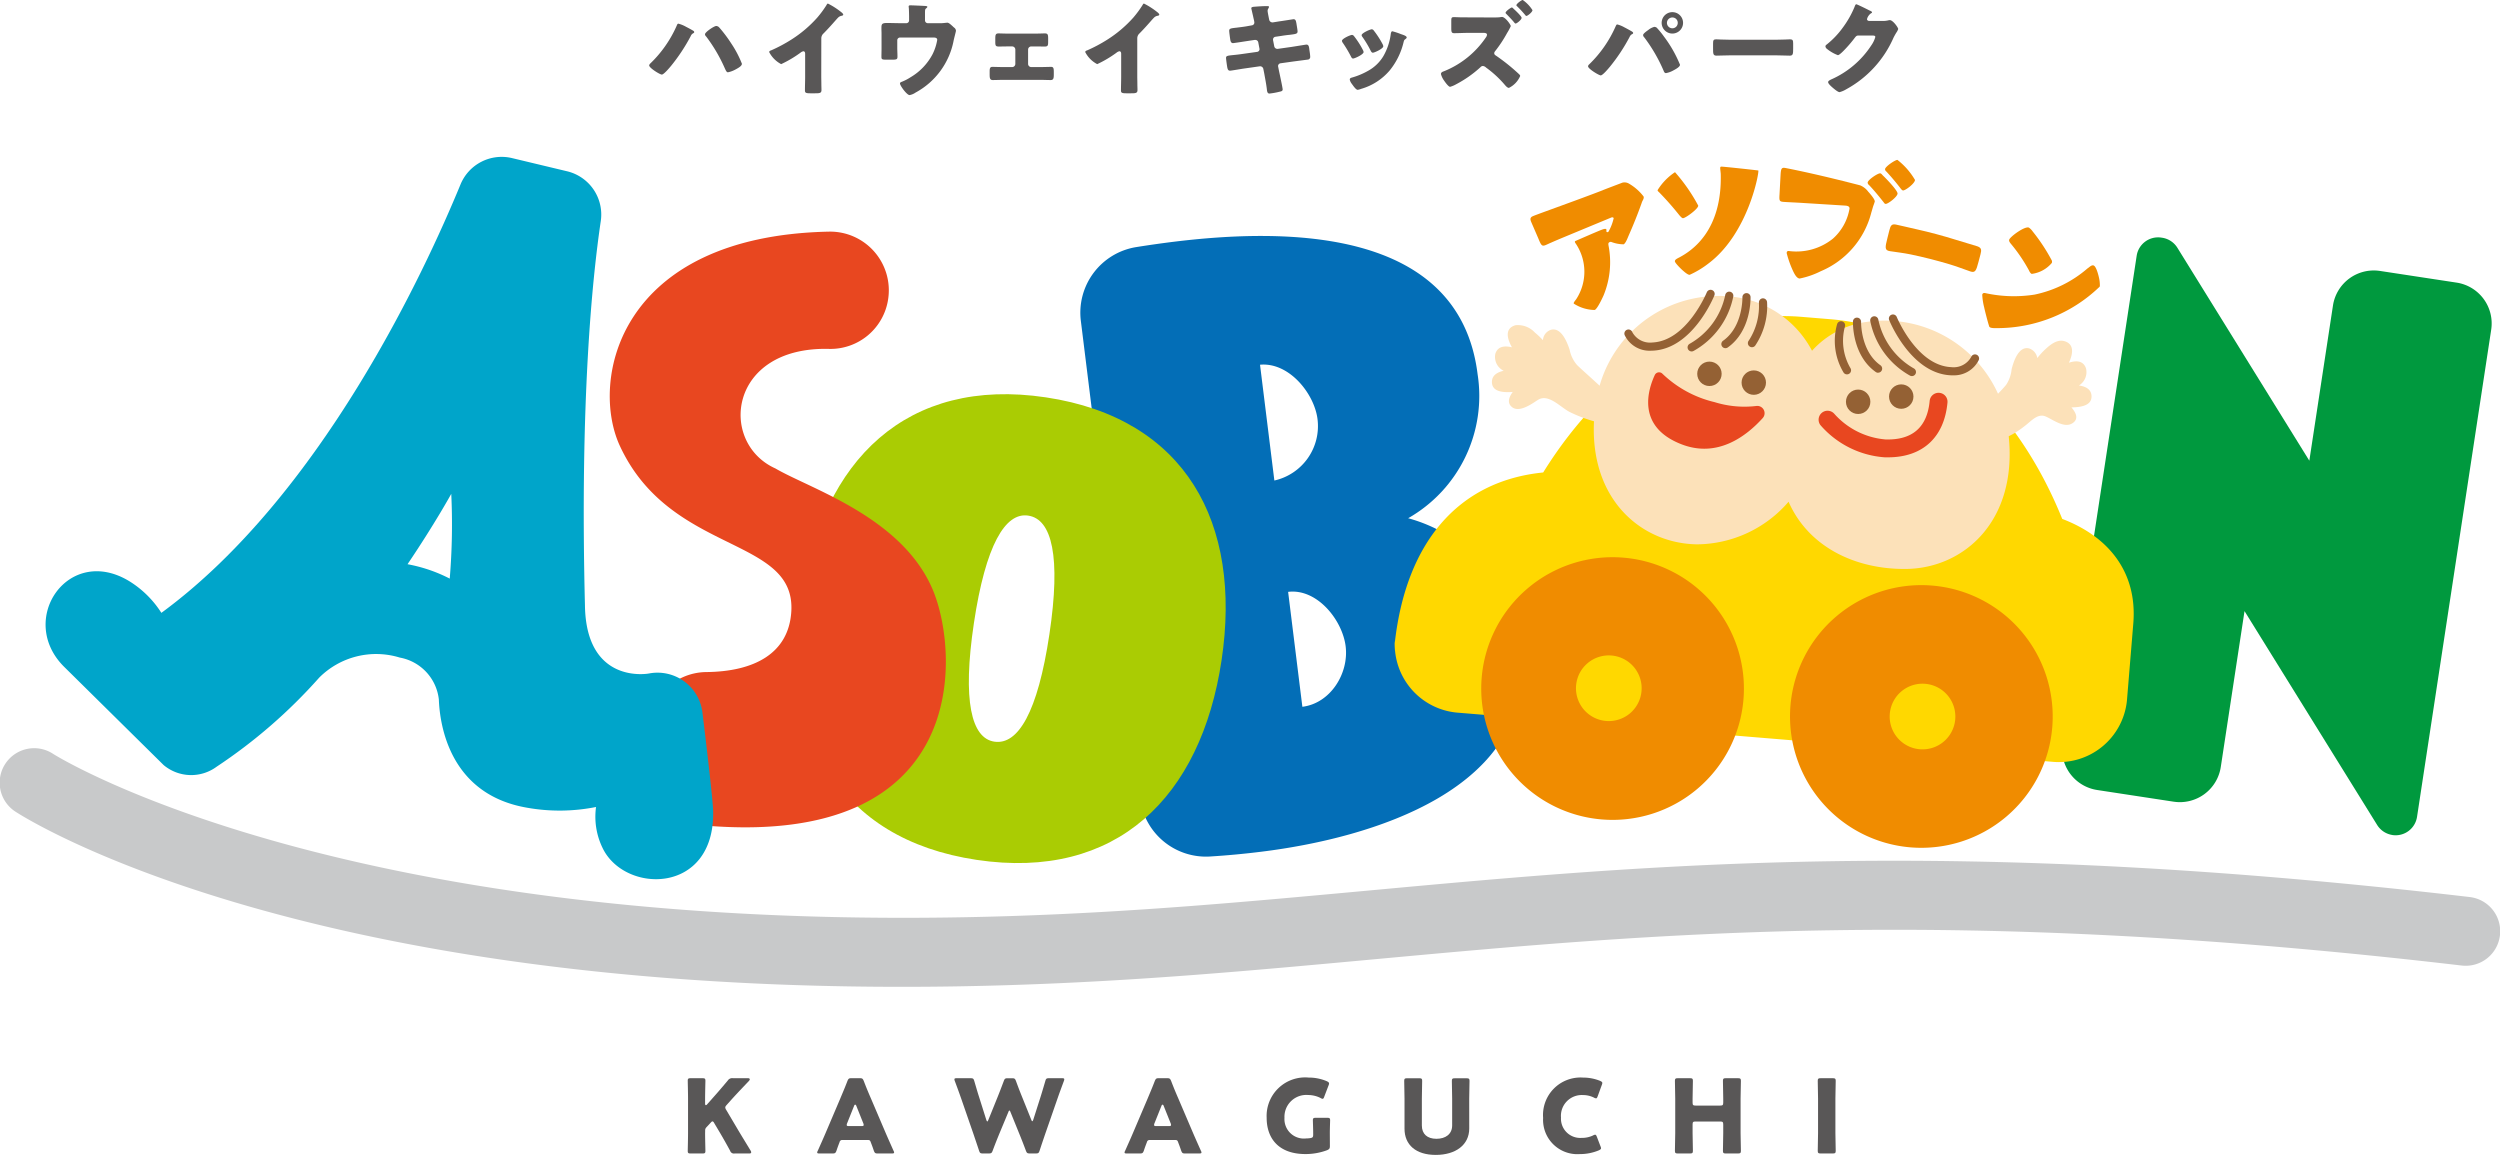<svg xmlns="http://www.w3.org/2000/svg" width="240.126" height="110.929" viewBox="0 0 240.126 110.929"><g transform="translate(0.05 0.01)"><path d="M94.529,921.041c-58.538,0-83.957-16.088-85.069-16.808a3.313,3.313,0,1,1,3.608-5.557h0c.275.176,28.137,17.615,91.886,15.57,12.038-.384,22.834-1.381,34.263-2.436,27.694-2.561,56.327-5.2,105.933.605a3.312,3.312,0,1,1-.77,6.579c-48.918-5.723-77.2-3.114-104.553-.587-11.532,1.065-22.424,2.07-34.658,2.461Q99.674,921.044,94.529,921.041Z" transform="translate(-8 -826.266)" fill="#c8c9ca"/><path d="M2514.161,342.292h0a2.086,2.086,0,0,1-1.457-.96l-12.741-20.544-2.28,14.973a3.976,3.976,0,0,1-4.529,3.332l-7.338-1.121a3.976,3.976,0,0,1-3.336-4.526l7.124-46.786a2.081,2.081,0,0,1,2.372-1.746l.08.012a2.081,2.081,0,0,1,1.457.961l12.675,20.453,2.27-14.9a3.967,3.967,0,0,1,4.52-3.325l7.354,1.121a3.968,3.968,0,0,1,3.325,4.52l-7.124,46.794a2.081,2.081,0,0,1-2.373,1.746Z" transform="translate(-2284.426 -262.101)" fill="#00993e"/><path d="M1321.791,342.4q-2.468.309-4.949.463a6.383,6.383,0,0,1-6.723-5.594l-5.683-45.846a6.383,6.383,0,0,1,5.307-7.093q1.748-.28,3.505-.5c10.785-1.336,27.539-1.445,29.295,12.71a13.512,13.512,0,0,1-6.67,13.83,14.784,14.784,0,0,1,10.806,12.606C1348.345,336.461,1332.155,341.119,1321.791,342.4Zm-.147-46.777,1.378,11.126a5.357,5.357,0,0,0,4.145-5.9C1326.861,298.4,1324.431,295.366,1321.645,295.627Zm2.7,21.822,1.368,11.037c2.7-.334,4.482-3.206,4.156-5.818-.318-2.526-2.747-5.564-5.528-5.219Z" transform="translate(-1200.669 -260.605)" fill="#036eb7"/><path d="M982.331,517.828c-13.361-2-18.768-12.06-16.8-25.225s10.085-21.2,23.452-19.2c13.442,2.014,18.85,12.072,16.878,25.238S995.774,519.841,982.331,517.828Zm4.952-33.068c-2.2-.329-4.089,2.833-5.211,10.32s-.24,11.063,1.959,11.393c2.281.342,4.171-2.82,5.291-10.307S989.565,485.1,987.284,484.761Z" transform="translate(-888.577 -435.247)" fill="#aacc03"/><path d="M766.38,284.468a5.6,5.6,0,0,1-5.647,4.782c-9.711-.262-10.674,9.019-5.176,11.486,3.387,1.983,12.386,4.742,15.208,11.895,2.448,6.2,3.31,24.492-21.937,22.407a5.638,5.638,0,0,1-5.16-5.123l-.307-3.507a5.629,5.629,0,0,1,5.556-6.119c4.574-.046,7.909-1.77,8.16-5.807.453-7.284-11.62-5.413-16.475-15.935-2.865-6.221-.214-20.126,20.07-20.561a5.639,5.639,0,0,1,5.709,6.477Z" transform="translate(-681.122 -255.747)" fill="#e84720"/><path d="M126.727,251.157c-.022-1.012-.58-5.78-1.029-9.474a4.347,4.347,0,0,0-5.051-3.762l-.12.021s-6,1.109-6.114-6.54h0c-.492-19.64.7-31.4,1.521-36.923A4.274,4.274,0,0,0,112.7,189.7l-5.291-1.267a4.277,4.277,0,0,0-4.951,2.536c-3.433,8.339-13.406,29.912-28.73,41.144a9.68,9.68,0,0,0-3.053-3.024c-5.861-3.6-10.826,3.632-6.323,8.171l9.586,9.467a4.119,4.119,0,0,0,5.093.167,50.393,50.393,0,0,0,9.862-8.564,7.726,7.726,0,0,1,7.735-1.921,4.6,4.6,0,0,1,3.751,4.02c.092,2.468,1.041,9.125,8.473,10.4a17.813,17.813,0,0,0,6.625-.069,6.858,6.858,0,0,0,.608,3.892C118.173,259.128,126.9,259.223,126.727,251.157ZM97.372,227.441c2.647-3.922,4.2-6.759,4.2-6.759a62.575,62.575,0,0,1-.147,8.142,14.34,14.34,0,0,0-1.752-.763A14.884,14.884,0,0,0,97.372,227.441Z" transform="translate(-58.278 -173.258)" fill="#00a5ca"/><path d="M1680.55,769.462c.027-.32.059-.64.094-.952,0-.1,0-.192.009-.29Z" transform="translate(-1546.724 -706.745)" fill="#ffd800"/><path d="M1745.754,398.9c-4.383-10.852-12.461-18.37-22.238-19.178l-2.8-.231c-9.649-.8-18.738,5.158-24.817,14.948-8.262.831-13.193,6.839-14.256,16.389a6.577,6.577,0,0,0,6.136,6.689l57,4.709a6.568,6.568,0,0,0,7.189-5.878l.609-7.371C1753,403.945,1750.128,400.564,1745.754,398.9Zm-21.513-12.536-.713,8.6a2.182,2.182,0,0,1-2.353,1.995l-17.657-1.46a1.921,1.921,0,0,1-1.351-3.1c4.646-5.809,10.522-9.845,19.465-9.417C1722.9,383.04,1724.455,383.776,1724.242,386.369Zm13.482,11.956-9.534-.788a2.18,2.18,0,0,1-1.994-2.353l.766-9.276c.1-1.264.845-2.289,2.512-1.638a17.95,17.95,0,0,1,10.092,11.215C1740,396.953,1739.249,398.452,1737.724,398.325Z" transform="translate(-1547.725 -349.068)" fill="#ffd800"/><path d="M1810.645,682.352a12.615,12.615,0,1,1-11.534-13.612A12.615,12.615,0,0,1,1810.645,682.352Zm-12.672-4.212a3.154,3.154,0,1,0,2.881,3.4,3.154,3.154,0,0,0-2.881-3.4Z" transform="translate(-1643.234 -615.187)" fill="#f08c00"/><path d="M2181.2,715.856a12.615,12.615,0,1,1-11.534-13.607A12.615,12.615,0,0,1,2181.2,715.856Zm-12.2-4.172a3.154,3.154,0,1,0,2.882,3.4A3.153,3.153,0,0,0,2169,711.685Z" transform="translate(-1984.13 -646.014)" fill="#f08c00"/><path d="M1855.86,364.957c-.039-.64-.569-.9-1.211-.991a1.5,1.5,0,0,0,.683-1.638c-.257-.756-.936-.78-1.642-.549.405-.873.519-1.781-.417-2.066-.708-.216-1.38.339-1.86.785a7.228,7.228,0,0,0-.761.836,1.166,1.166,0,0,0-.77-.922c-1.033-.275-1.521,1.287-1.7,2.015a3.223,3.223,0,0,1-.52,1.474c-.249.3-.514.578-.782.859a11.958,11.958,0,0,0-12.616-6.9,8.589,8.589,0,0,0-5.249,2.773,9.771,9.771,0,0,0-7.219-5.137,11.888,11.888,0,0,0-13.184,8.491l-.676-.618c-.494-.451-1-.892-1.482-1.357a3.156,3.156,0,0,1-.72-1.475c-.235-.709-.784-2.149-1.766-1.928a1.124,1.124,0,0,0-.8,1.005,7.332,7.332,0,0,0-.768-.726,2.227,2.227,0,0,0-1.872-.709c-1.023.293-.831,1.24-.336,2.121-.713-.173-1.381-.1-1.6.64a1.48,1.48,0,0,0,.805,1.614c-.618.14-1.115.436-1.128,1.049-.02.965,1.041,1.058,2,.984-.345.475-.554,1-.135,1.4.692.67,1.944-.24,2.538-.626,1.015-.66,2.174.694,3.052,1.145a13.623,13.623,0,0,0,2.348.9c-.372,7.6,4.623,11.755,9.913,11.819a11.716,11.716,0,0,0,8.777-4.091c1.952,4.432,6.535,6.511,11.3,6.454,5.5-.066,10.684-4.554,9.845-12.747.2-.1.4-.2.593-.32a10.324,10.324,0,0,0,1.323-.972c.442-.371.983-.865,1.6-.618.725.292,1.832,1.215,2.652.631.573-.408.288-.987-.142-1.491C1854.881,366.06,1855.915,365.885,1855.86,364.957Z" transform="translate(-1655.019 -326.951)" fill="#fce1b9"/><circle cx="1.173" cy="1.173" r="1.173" transform="translate(162.969 34.722)" fill="#946134"/><circle cx="1.173" cy="1.173" r="1.173" transform="translate(167.228 35.567)" fill="#946134"/><path d="M1996.8,451.194a.7.7,0,0,0-.625-1.154,9.656,9.656,0,0,1-4.008-.371,10.811,10.811,0,0,1-5-2.721.453.453,0,0,0-.739.118c-.665,1.428-1.77,4.958,2.539,6.643C1992.442,455.077,1995.226,452.939,1996.8,451.194Z" transform="translate(-1827.534 -411.055)" fill="#e84720"/><path d="M1959.787,353.646a2.646,2.646,0,0,1-2.518-1.482.393.393,0,1,1,.726-.3,1.948,1.948,0,0,0,1.932.993c3.294-.151,5.2-4.769,5.223-4.815a.393.393,0,0,1,.729.295c-.085.21-2.118,5.131-5.916,5.305C1959.9,353.645,1959.844,353.646,1959.787,353.646Z" transform="translate(-1801.262 -319.971)" fill="#946134"/><path d="M2033.473,355.8a.393.393,0,0,1-.178-.744,7.009,7.009,0,0,0,3.4-4.674.393.393,0,0,1,.775.131,7.715,7.715,0,0,1-3.822,5.243A.391.391,0,0,1,2033.473,355.8Z" transform="translate(-1871.036 -322.053)" fill="#946134"/><path d="M2073.986,357a.393.393,0,0,1-.227-.714c1.917-1.356,1.859-4.147,1.858-4.175a.394.394,0,0,1,.382-.4.386.386,0,0,1,.4.38c0,.131.075,3.238-2.191,4.841A.4.4,0,0,1,2073.986,357Z" transform="translate(-1908.307 -323.567)" fill="#946134"/><circle cx="1.173" cy="1.173" r="1.173" transform="translate(181.392 36.909)" fill="#946134"/><circle cx="1.173" cy="1.173" r="1.173" transform="translate(177.254 37.408)" fill="#946134"/><path d="M2280.782,383.174c-.058,0-.117,0-.178,0-3.8-.173-5.832-5.095-5.916-5.3a.393.393,0,1,1,.728-.3c.019.047,1.929,4.665,5.224,4.815a1.927,1.927,0,0,0,1.932-.993.393.393,0,0,1,.726.3A2.645,2.645,0,0,1,2280.782,383.174Z" transform="translate(-2093.281 -347.136)" fill="#946134"/><path d="M2256.245,385.325a.4.4,0,0,1-.177-.042,7.725,7.725,0,0,1-3.822-5.244.393.393,0,1,1,.775-.131,7.048,7.048,0,0,0,3.4,4.674.393.393,0,0,1-.178.744Z" transform="translate(-2072.656 -349.211)" fill="#946134"/><path d="M2233.955,386.483a.39.39,0,0,1-.227-.072c-2.266-1.6-2.195-4.71-2.191-4.841a.376.376,0,0,1,.4-.38.393.393,0,0,1,.381.4c0,.027-.057,2.819,1.859,4.174a.393.393,0,0,1-.227.714Z" transform="translate(-2053.61 -350.69)" fill="#946134"/><path d="M2196.842,477.278c-.1,0-.2,0-.3,0a9.023,9.023,0,0,1-6.178-3.086.86.86,0,0,1,1.329-1.091,7.4,7.4,0,0,0,4.906,2.458c2.581.08,4.013-1.159,4.25-3.7a.859.859,0,1,1,1.711.16C2202.249,475.369,2200.17,477.278,2196.842,477.278Z" transform="translate(-2015.554 -433.361)" fill="#e84720"/><path d="M2105.832,362.74a.386.386,0,0,1-.24-.085.392.392,0,0,1-.065-.551,6.088,6.088,0,0,0,.976-3.642.392.392,0,0,1,.365-.418.4.4,0,0,1,.418.365,6.772,6.772,0,0,1-1.143,4.181A.39.39,0,0,1,2105.832,362.74Z" transform="translate(-1937.608 -329.399)" fill="#946134"/><path d="M2210.9,390.613a.391.391,0,0,1-.32-.168,5.906,5.906,0,0,1-.625-4.658.393.393,0,0,1,.753.226,5.2,5.2,0,0,0,.516,3.982.393.393,0,0,1-.32.618Z" transform="translate(-2033.549 -354.664)" fill="#946134"/><path d="M1851.485,229.68c-.126.279-.6,1.3-.851,1.4a3.776,3.776,0,0,1-2.011-.612c-.031-.073.042-.173.235-.423a4.833,4.833,0,0,0-.066-5.371c-.01-.024-.027-.031-.037-.055-.04-.1-.043-.138.066-.183.35-.146,2.343-1.033,2.636-1.112.215-.061.272-.028.3.033.015.036-.006.087,0,.129a.1.1,0,0,0,0,.058.107.107,0,0,0,.149.051.117.117,0,0,0,.07-.071,4.647,4.647,0,0,0,.48-1.263c-.03-.073-.116-.108-.249-.053l-4.463,1.851c-.448.186-.88.367-1.313.56-.169.07-.334.152-.5.223-.375.155-.443.028-.72-.65l-.675-1.56c-.11-.267-.127-.443.175-.569.616-.256,4.39-1.587,6.688-2.481.055-.037,1.828-.7,1.888-.729a.836.836,0,0,1,.651.1,4.8,4.8,0,0,1,1.389,1.225c.055.133-.033.3-.114.444a2.52,2.52,0,0,0-.094.251c-.374,1.048-.786,2.07-1.233,3.078l-.064.154c-.127.308-.271.609-.417.669a3.367,3.367,0,0,1-1.187-.231.224.224,0,0,0-.136.014c-.145.06-.151.147-.127.308A8.37,8.37,0,0,1,1851.485,229.68Z" transform="translate(-1697.511 -201.317)" fill="#f08c00"/><path d="M1998.751,200.585a16.749,16.749,0,0,1,2.23,3.211c.022.3-1.2,1.192-1.459,1.211-.1.008-.278-.2-.364-.3a28.267,28.267,0,0,0-1.935-2.193c-.057-.048-.141-.12-.147-.2A5.618,5.618,0,0,1,1998.751,200.585Zm8-.16c.119.018-.9,6.008-4.782,8.926a8.77,8.77,0,0,1-1.81,1.093c-.182.014-.56-.326-.72-.471s-.694-.671-.7-.828.191-.251.457-.388c1.224-.656,4.093-2.579,3.948-8.013-.012-.171-.037-.326-.049-.5-.008-.1,0-.184.1-.191.17-.01,3.263.327,3.559.371Z" transform="translate(-1837.916 -184.058)" fill="#f08c00"/><path d="M2151.009,203.113a1.87,1.87,0,0,1,.775.612l.1.111c.2.235.538.636.525.832a4.259,4.259,0,0,1-.145.424c-.065.206-.117.412-.183.618a8.341,8.341,0,0,1-4.865,5.652,7.912,7.912,0,0,1-2.024.7c-.287-.018-.5-.451-.614-.681a9.861,9.861,0,0,1-.631-1.761c.009-.143.05-.229.274-.192a5.6,5.6,0,0,0,4.162-1.192,4.976,4.976,0,0,0,1.6-2.891c.015-.235-.232-.277-.428-.289l-4.168-.26c-.549-.034-1.1-.055-1.661-.09-.48-.03-.506-.084-.466-.724l.1-1.87c.037-.6.089-.741.474-.666C2145.619,201.794,2147.967,202.325,2151.009,203.113Z" transform="translate(-1972.386 -185.319)" fill="#f08c00"/><path d="M2250.331,208c.093.006.178.123.248.2.264.24,1.436,1.449,1.417,1.746-.019.315-.919,1-1.141.99-.093-.006-.144-.084-.195-.16-.466-.587-.9-1.121-1.4-1.651a.305.305,0,0,1-.135-.232C2249.137,208.625,2250.108,207.978,2250.331,208Z" transform="translate(-2069.786 -191.361)" fill="#f08c00"/><path d="M2272.927,193.845c-.023.352-.939,1.021-1.143,1.009-.093-.006-.16-.1-.214-.16-.448-.587-.88-1.1-1.386-1.65a.307.307,0,0,1-.135-.231c.017-.26.988-.907,1.192-.894A6.755,6.755,0,0,1,2272.927,193.845Z" transform="translate(-2089.04 -176.57)" fill="#f08c00"/><path d="M2277.5,270.765c.917.281,1.926.574,2.065.625.4.146.421.337.305.774l-.192.725c-.22.832-.3,1.082-.8.911-.605-.208-1.308-.484-1.992-.685q-1.86-.555-3.722-.944c-.684-.142-1.426-.224-2-.314-.527-.08-.45-.383-.24-1.23.062-.245.123-.489.184-.734.12-.48.214-.663.618-.594.218.037,1.071.25,2.051.467Q2275.634,270.183,2277.5,270.765Z" transform="translate(-2089.693 -247.744)" fill="#f08c00"/><path d="M2397.808,319.679a3.267,3.267,0,0,1,.084.808.194.194,0,0,1-.09.126,14.184,14.184,0,0,1-9.715,3.914c-.736.026-.808-.087-.834-.2-.131-.4-.388-1.4-.474-1.8a6.031,6.031,0,0,1-.184-1.217c.035-.121.119-.191.32-.141a12.824,12.824,0,0,0,4.7.139,11.262,11.262,0,0,0,5.085-2.511c.038-.032.073-.051.111-.08.172-.139.32-.255.47-.213C2397.544,318.582,2397.752,319.428,2397.808,319.679Z" transform="translate(-2196.25 -293.02)" fill="#f08c00"/><path d="M2421.181,273.345a17.481,17.481,0,0,1,1.809,2.735.32.32,0,0,1,.03.3,3.02,3.02,0,0,1-1.925,1.049c-.127-.049-.22-.23-.272-.347a15.546,15.546,0,0,0-1.744-2.561c-.086-.114-.2-.253-.142-.394.109-.283,1.471-1.3,1.882-1.146A1.443,1.443,0,0,1,2421.181,273.345Z" transform="translate(-2225.996 -251.131)" fill="#f08c00"/><path d="M790.511,28.7c.118.059.657.343.736.412a.178.178,0,0,1,.039.1c0,.049-.049.08-.088.1a.51.51,0,0,0-.245.275,17.375,17.375,0,0,1-1.883,2.854c-.147.176-.7.843-.893.843s-1.216-.64-1.216-.88a.308.308,0,0,1,.088-.166A11.379,11.379,0,0,0,789.6,28.6c.039-.1.08-.207.167-.207A3.08,3.08,0,0,1,790.511,28.7Zm3.188.069a13.233,13.233,0,0,1,1.148,1.53,10.027,10.027,0,0,1,1.02,1.943c0,.225-.353.411-.628.56a2.527,2.527,0,0,1-.716.264c-.127,0-.206-.186-.284-.353a15.179,15.179,0,0,0-1.8-3.08.32.32,0,0,1-.118-.216c0-.215.88-.8,1.079-.8a.4.4,0,0,1,.295.152Z" transform="translate(-724.657 -26.131)" fill="#595757"/><path d="M936,11.3c0,.266.01.53.01.795,0,.177.01.363.01.549,0,.3-.167.314-.657.314h-.4c-.462,0-.53-.058-.53-.283,0-.442.019-.88.019-1.325V9.166c0-.147-.049-.246-.176-.246a.666.666,0,0,0-.285.147,10.976,10.976,0,0,1-1.841,1.089A2.7,2.7,0,0,1,931,9c0-.108.118-.146.207-.176a14.3,14.3,0,0,0,1.912-1.02,11.761,11.761,0,0,0,2.5-2.119,10.03,10.03,0,0,0,.9-1.226c.02-.049.059-.118.127-.118a7.249,7.249,0,0,1,1.265.814c.118.089.2.186.2.246s-.068.088-.127.107a.627.627,0,0,0-.353.167c-.235.235-.667.775-1.4,1.521a.637.637,0,0,0-.226.5Z" transform="translate(-857.168 -4.006)" fill="#595757"/><path d="M1068.081,8.137a.266.266,0,0,0,.265-.275V7.529c0-.186-.01-.736-.03-.892a.51.51,0,0,1-.01-.108c0-.1.1-.108.167-.108.137,0,1.059.04,1.393.059.176.01.235.039.235.089s-.08.117-.118.146c-.1.08-.108.147-.108.442v.706a.272.272,0,0,0,.265.275h1.049a3.734,3.734,0,0,0,.608-.03c.059,0,.16-.019.216-.019.147,0,.314.16.519.343.039.038.089.088.138.127a.388.388,0,0,1,.177.314c0,.059-.2.8-.226.952a7.212,7.212,0,0,1-3.649,4.973,1.475,1.475,0,0,1-.579.245c-.255,0-.922-.9-.922-1.121,0-.089.088-.128.226-.177a4.844,4.844,0,0,0,.8-.422,5.573,5.573,0,0,0,2.1-2.2,4.859,4.859,0,0,0,.452-1.383c0-.206-.2-.226-.373-.226h-3.2a.263.263,0,0,0-.265.265V10.5c0,.284.019.56.019.843s-.088.3-.608.3h-.313c-.55,0-.619-.01-.619-.275s.01-.54.01-.8V9.137c0-.16-.01-.314-.01-.471,0-.412,0-.549.539-.549.431,0,.854.019,1.286.019Z" transform="translate(-981.078 -5.919)" fill="#595757"/><path d="M1199.885,40.149c.383,0,.794-.019.96-.019.275,0,.314.117.314.491V40.9c0,.363-.01.491-.32.491s-.64-.01-.952-.01h-.354a.306.306,0,0,0-.3.3v1.383a.306.306,0,0,0,.3.3h.834c.354,0,.824-.019,1.08-.019.235,0,.255.166.255.51v.176c0,.363-.01.579-.295.579-.343,0-.686-.019-1.04-.019h-3.492c-.353,0-.7.019-1.041.019-.284,0-.294-.225-.294-.579v-.245c0-.294.039-.441.255-.441.274,0,.725.019,1.078.019h.834a.306.306,0,0,0,.3-.3V41.68a.306.306,0,0,0-.3-.3h-.353c-.315,0-.64.01-.952.01s-.32-.128-.32-.5V40.64c0-.383.039-.51.314-.51.166,0,.579.019.96.019Z" transform="translate(-1100.534 -36.931)" fill="#595757"/><path d="M1315.257,11.3c0,.266.01.53.01.795,0,.177.011.363.011.549,0,.3-.167.314-.657.314h-.4c-.461,0-.529-.058-.529-.283,0-.442.019-.88.019-1.325V9.166c0-.147-.049-.246-.176-.246a.662.662,0,0,0-.285.147,10.974,10.974,0,0,1-1.841,1.089A2.684,2.684,0,0,1,1310.26,9c0-.108.117-.146.206-.176a14.319,14.319,0,0,0,1.913-1.02,11.781,11.781,0,0,0,2.5-2.119,10.113,10.113,0,0,0,.9-1.226c.02-.049.058-.118.127-.118a7.314,7.314,0,0,1,1.266.814c.117.089.2.186.2.246s-.068.088-.127.107a.622.622,0,0,0-.362.166c-.24.235-.667.775-1.4,1.521a.637.637,0,0,0-.226.5Z" transform="translate(-1206.072 -4.006)" fill="#595757"/><path d="M1481.65,9.253a.265.265,0,0,0,.235-.264,1.4,1.4,0,0,0-.029-.2l-.059-.255c-.02-.118-.206-.88-.206-.922,0-.108.146-.137.32-.147.392-.03.795-.058,1.2-.058.088,0,.177,0,.177.069a.293.293,0,0,1-.049.146.392.392,0,0,0-.08.24c0,.127.1.587.128.745l.019.08a.32.32,0,0,0,.315.285h.038l.618-.1c.187-.019,1.325-.206,1.374-.206.225,0,.235.216.284.451.02.16.1.579.1.716,0,.236-.147.255-.784.334-.206.02-.451.049-.765.1l-.6.089a.262.262,0,0,0-.206.264v.049l.117.6a.3.3,0,0,0,.295.245h.039l1.314-.186c.2-.029,1.393-.226,1.441-.226.226,0,.255.216.284.5l.029.2a3.71,3.71,0,0,1,.05.451.256.256,0,0,1-.245.294c-.089.01-1.216.16-1.36.177l-1.256.176a.278.278,0,0,0-.226.246.234.234,0,0,0,.01.08l.069.353c.059.284.363,1.667.363,1.834s-.167.186-.295.216a6.9,6.9,0,0,1-.971.177c-.177,0-.226-.138-.254-.432-.059-.5-.16-.99-.246-1.481l-.088-.441a.314.314,0,0,0-.3-.265h-.038l-1.521.216c-.206.028-1.236.206-1.334.206-.186,0-.225-.118-.265-.275-.029-.137-.127-.824-.127-.951,0-.2.138-.216.687-.275.215-.019.491-.049.844-.1l1.461-.206a.262.262,0,0,0,.226-.255.223.223,0,0,0-.01-.069l-.108-.568a.286.286,0,0,0-.284-.255h-.069l-.667.1c-.206.03-1.314.207-1.412.207-.167,0-.226-.147-.255-.295-.03-.176-.108-.745-.108-.893,0-.215.138-.235.736-.3.215-.03.51-.059.873-.118Z" transform="translate(-1361.454 -6.83)" fill="#595757"/><path d="M1620.329,37.173a.655.655,0,0,1,.08.216c0,.246-.864.628-1.01.628-.108,0-.167-.118-.207-.2a11.918,11.918,0,0,0-.775-1.3.4.4,0,0,1-.088-.2c0-.207.8-.569.98-.569a.314.314,0,0,1,.194.137A8.071,8.071,0,0,1,1620.329,37.173Zm3.639-1.51c.294.1.579.187.579.334,0,.049-.049.1-.128.16s-.108.069-.16.245a6.783,6.783,0,0,1-1.334,2.747,5.649,5.649,0,0,1-2.765,1.785,1.324,1.324,0,0,1-.32.089c-.16,0-.412-.363-.51-.5-.01-.02-.03-.039-.049-.069a1,1,0,0,1-.2-.4c0-.127.068-.166.176-.2a6.964,6.964,0,0,0,1.6-.667,3.9,3.9,0,0,0,1.441-1.383,5.754,5.754,0,0,0,.726-2.188c.02-.088.049-.216.147-.216A6.19,6.19,0,0,1,1623.969,35.662Zm-2.58-.333a8.522,8.522,0,0,1,.853,1.324.481.481,0,0,1,.058.186c0,.235-.853.618-1,.618-.108,0-.167-.108-.215-.2a10.051,10.051,0,0,0-.795-1.325.255.255,0,0,1-.069-.166c0-.186.8-.56.991-.56A.3.3,0,0,1,1621.389,35.329Z" transform="translate(-1489.484 -32.405)" fill="#595757"/><path d="M1742.045,1.718c.186,0,.5,0,.677-.019.068-.01.2-.03.235-.03.314,0,.843.746.843.88a4.884,4.884,0,0,1-.352.658,12.1,12.1,0,0,1-1.158,1.755.319.319,0,0,0-.08.186.248.248,0,0,0,.138.215,18.668,18.668,0,0,1,1.785,1.383c.1.089.451.4.52.48a.183.183,0,0,1,.049.117,2.261,2.261,0,0,1-1.079,1.138c-.16,0-.334-.215-.451-.354a10.263,10.263,0,0,0-1.736-1.589.537.537,0,0,0-.314-.16.32.32,0,0,0-.235.118,11.049,11.049,0,0,1-2.335,1.638,2.638,2.638,0,0,1-.579.245c-.127,0-.373-.294-.579-.6a1.8,1.8,0,0,1-.3-.628c0-.166.16-.226.284-.265a8.834,8.834,0,0,0,4.022-3.238.574.574,0,0,0,.118-.264c0-.167-.187-.186-.343-.186h-1.481c-.442,0-.893.029-1.334.029-.255,0-.275-.137-.275-.5v-.64c0-.343.019-.4.265-.4s.51.019.765.019Zm2.011-.844c.147.127.785.725.785.88,0,.176-.461.549-.579.549-.059,0-.138-.108-.216-.206-.206-.235-.431-.471-.657-.7-.03-.03-.089-.08-.089-.128,0-.146.51-.51.608-.51.042,0,.12.082.15.111Zm1.825.147c0,.176-.462.549-.579.549-.049,0-.1-.058-.127-.1a10.8,10.8,0,0,0-.785-.843.1.1,0,0,1-.049-.089c0-.137.491-.5.608-.5a3.431,3.431,0,0,1,.939.982Z" transform="translate(-1598.739 -0.05)" fill="#595757"/><path d="M1917.145,16.1c.1.049.7.372.755.421.039.03.08.059.08.118s-.02.068-.089.107a.5.5,0,0,0-.245.265,17.319,17.319,0,0,1-1.886,2.858c-.147.177-.7.844-.892.844-.167,0-1.217-.628-1.217-.873a.259.259,0,0,1,.088-.167,11.536,11.536,0,0,0,2.55-3.648c.05-.108.089-.207.167-.207A2.782,2.782,0,0,1,1917.145,16.1Zm3.09.019a8.055,8.055,0,0,1,.706.864,12.016,12.016,0,0,1,1.541,2.707c0,.215-.461.451-.627.539a2.267,2.267,0,0,1-.72.265c-.128,0-.186-.118-.226-.226a15.253,15.253,0,0,0-1.854-3.2.361.361,0,0,1-.118-.226c0-.147.373-.4.5-.491a1.537,1.537,0,0,1,.579-.3A.431.431,0,0,1,1920.234,16.121Zm2.541-.451a1.028,1.028,0,1,1-.3-.728,1.025,1.025,0,0,1,.3.728Zm-1.549,0a.523.523,0,0,0,.52.52.517.517,0,0,0,.519-.52.511.511,0,0,0-.519-.519.523.523,0,0,0-.52.519Z" transform="translate(-1761.167 -13.481)" fill="#595757"/><path d="M2069.721,47.269c.579,0,1.207-.039,1.3-.039.255,0,.295.108.295.393v.469c0,.539-.01.706-.324.706-.383,0-.834-.029-1.266-.029h-4.512c-.431,0-.893.029-1.256.029-.334,0-.334-.186-.334-.706v-.449c0-.3.03-.413.285-.413.136,0,.686.039,1.3.039Z" transform="translate(-1899.133 -43.463)" fill="#595757"/><path d="M2203.969,6.762a2.059,2.059,0,0,0,.549-.069.451.451,0,0,1,.108-.009c.294,0,.8.716.8.853a1.279,1.279,0,0,1-.176.343c-.1.16-.186.32-.274.49a10.365,10.365,0,0,1-4.542,4.955,2.421,2.421,0,0,1-.64.275c-.176,0-.6-.374-.755-.51-.117-.108-.343-.315-.343-.452,0-.107.137-.177.265-.245.03-.01.059-.03.088-.039a8.865,8.865,0,0,0,3.787-3.237,2.607,2.607,0,0,0,.392-.814c0-.127-.136-.138-.254-.138h-1.4c-.166,0-.24.118-.333.235a11.858,11.858,0,0,1-.863,1.02c-.128.138-.589.629-.746.629a3.811,3.811,0,0,1-1.069-.619.355.355,0,0,1-.127-.226.212.212,0,0,1,.1-.16,8.158,8.158,0,0,0,1.56-1.629,9.309,9.309,0,0,0,1.128-1.981c.049-.128.1-.275.176-.275s1.109.51,1.275.6c.118.05.235.1.235.177,0,.049-.049.069-.088.089a.966.966,0,0,0-.392.56c0,.107.088.16.187.176Z" transform="translate(-2023.153 -4.76)" fill="#595757"/><path d="M834.917,1299.151c0,.52.03,1.648.03,1.716,0,.207-.059.246-.285.246h-1.128c-.225,0-.284-.039-.284-.246,0-.068.029-1.2.029-1.716v-3.306c0-.519-.029-1.647-.029-1.716,0-.206.059-.245.284-.245h1.128c.226,0,.285.039.285.245,0,.069-.03,1.2-.03,1.716v.48c0,.1.03.146.069.146a.167.167,0,0,0,.127-.08l.6-.677c.383-.431.706-.8,1.383-1.608a.5.5,0,0,1,.48-.226h1.432c.127,0,.2.039.2.108,0,.049-.02.087-.088.167-.952,1-1.285,1.354-1.717,1.834l-.412.461c-.088.1-.137.167-.137.245a.47.47,0,0,0,.088.226l1.079,1.824c.265.452.53.88,1.265,2.09a.35.35,0,0,1,.059.16c0,.08-.059.119-.177.119h-1.412a.377.377,0,0,1-.432-.255c-.47-.865-.7-1.256-.951-1.688l-.578-.972c-.058-.107-.108-.167-.167-.167s-.108.049-.177.127l-.4.431a.414.414,0,0,0-.127.344Z" transform="translate(-767.242 -1190.331)" fill="#595757"/><path d="M991.024,1299.854a.255.255,0,0,0-.284.206c-.069.186-.147.372-.295.814-.088.235-.137.275-.392.275h-1.237c-.16,0-.226-.019-.226-.1a.409.409,0,0,1,.059-.166c.363-.814.56-1.256.726-1.647l1.441-3.385c.187-.451.422-.991.676-1.658.1-.235.148-.275.4-.275h.775c.255,0,.3.039.4.275.255.667.49,1.226.667,1.628l1.441,3.375c.186.431.383.873.745,1.687a.417.417,0,0,1,.059.166c0,.08-.068.1-.226.1h-1.333c-.255,0-.3-.039-.392-.275-.147-.442-.226-.628-.295-.814-.058-.167-.108-.206-.284-.206Zm.442-1.609a.435.435,0,0,0-.039.167c0,.088.068.107.226.107h1.177c.16,0,.226-.019.226-.107a.436.436,0,0,0-.039-.167l-.667-1.667c-.03-.08-.069-.118-.108-.118s-.08.038-.108.118Z" transform="translate(-910.149 -1190.367)" fill="#595757"/><path d="M1157.554,1299.324c-.206.511-.373.922-.607,1.55-.089.235-.138.274-.393.274h-.539c-.255,0-.3-.039-.383-.285-.207-.627-.343-1.02-.52-1.549l-1.223-3.531c-.16-.451-.3-.844-.579-1.589a.488.488,0,0,1-.04-.166c0-.089.07-.108.226-.108h1.315c.255,0,.3.039.372.284.2.676.3,1.03.432,1.441l.715,2.267c.039.108.069.16.1.16s.059-.049.1-.147l.88-2.178c.186-.461.334-.844.6-1.55.088-.235.137-.275.392-.275h.392c.255,0,.3.039.392.275.255.7.413,1.1.6,1.559l.864,2.148c.038.1.069.147.1.147s.058-.049.1-.16l.715-2.247c.127-.411.235-.766.432-1.441.068-.245.118-.284.372-.284h1.226c.16,0,.226.019.226.108a.478.478,0,0,1-.039.166c-.275.745-.422,1.137-.579,1.589l-1.226,3.531c-.177.52-.32.942-.52,1.549-.08.246-.127.285-.383.285h-.549c-.255,0-.3-.039-.392-.274-.235-.628-.4-1.05-.6-1.54l-.872-2.148c-.039-.108-.069-.16-.108-.16s-.069.05-.108.16Z" transform="translate(-1061.648 -1190.367)" fill="#595757"/><path d="M1359.892,1299.854a.256.256,0,0,0-.285.206c-.068.186-.147.372-.294.814-.088.235-.137.275-.392.275h-1.236c-.16,0-.226-.019-.226-.1a.4.4,0,0,1,.059-.166c.362-.814.56-1.256.726-1.647l1.441-3.385c.187-.451.422-.991.676-1.658.1-.235.148-.275.4-.275h.775c.255,0,.3.039.4.275.255.667.49,1.226.667,1.628l1.441,3.375c.186.431.382.873.745,1.687a.418.418,0,0,1,.058.166c0,.08-.068.1-.226.1h-1.333c-.255,0-.3-.039-.392-.275-.147-.442-.226-.628-.294-.814-.059-.167-.108-.206-.285-.206Zm.442-1.609a.433.433,0,0,0-.039.167c0,.088.068.107.226.107h1.177c.16,0,.226-.019.226-.107a.443.443,0,0,0-.039-.167l-.668-1.667c-.029-.08-.068-.118-.107-.118s-.08.038-.108.118Z" transform="translate(-1249.495 -1190.367)" fill="#595757"/><path d="M1534.052,1299.724c0,.235-.049.3-.265.4a5.931,5.931,0,0,1-2.071.372c-2.641,0-3.737-1.56-3.737-3.482a3.7,3.7,0,0,1,4.032-3.865,4.412,4.412,0,0,1,1.756.354c.137.068.206.127.206.215a.578.578,0,0,1-.049.186l-.412,1.079c-.049.137-.088.206-.16.206a.465.465,0,0,1-.2-.08,2.643,2.643,0,0,0-1.177-.284,2.1,2.1,0,0,0-2.285,2.188,1.87,1.87,0,0,0,2.1,1.981,2.315,2.315,0,0,0,.372-.029c.24-.039.285-.1.285-.334v-.147c0-.392-.029-1.157-.029-1.226,0-.206.058-.245.284-.245h1.089c.225,0,.284.039.284.245,0,.069-.029.834-.029,1.226Z" transform="translate(-1406.366 -1189.658)" fill="#595757"/><path d="M1699.258,1298.783c0,1.589-1.314,2.54-3.217,2.54s-3-.96-3-2.521v-2.881c0-.519-.029-1.647-.029-1.716,0-.206.058-.245.284-.245h1.156c.226,0,.284.039.284.245,0,.069-.029,1.2-.029,1.716v2.58c0,.814.519,1.275,1.4,1.275s1.51-.451,1.51-1.281v-2.571c0-.519-.029-1.647-.029-1.716,0-.206.059-.245.284-.245H1699c.226,0,.285.039.285.245,0,.069-.03,1.2-.03,1.716Z" transform="translate(-1558.187 -1190.404)" fill="#595757"/><path d="M1865.283,1299.958c0,.088-.069.137-.207.206a4.638,4.638,0,0,1-1.834.362,3.292,3.292,0,0,1-3.522-3.472,3.6,3.6,0,0,1,3.842-3.875,4.308,4.308,0,0,1,1.629.314c.146.069.215.118.215.207a.594.594,0,0,1-.049.186l-.392,1.079c-.059.147-.089.207-.16.207a.427.427,0,0,1-.2-.069,2.326,2.326,0,0,0-1.049-.245,2,2,0,0,0-2.119,2.161,1.849,1.849,0,0,0,1.982,1.951,2.465,2.465,0,0,0,1.1-.235.431.431,0,0,1,.2-.068c.069,0,.108.059.167.206l.343.9A.581.581,0,0,1,1865.283,1299.958Z" transform="translate(-1711.553 -1189.686)" fill="#595757"/><path d="M2019.587,1299.187c0,.519.03,1.648.03,1.716,0,.207-.059.246-.285.246h-1.157c-.226,0-.285-.039-.285-.246,0-.068.03-1.2.03-1.716v-3.307c0-.519-.03-1.647-.03-1.716,0-.206.059-.245.285-.245h1.157c.226,0,.285.039.285.245,0,.069-.03,1.2-.03,1.716v.374c0,.244.049.294.294.294h2.355c.245,0,.294-.05.294-.294v-.374c0-.519-.029-1.647-.029-1.716,0-.206.058-.245.284-.245h1.157c.226,0,.285.039.285.245,0,.069-.031,1.2-.031,1.716v3.307c0,.519.031,1.648.031,1.716,0,.207-.059.246-.285.246h-1.157c-.226,0-.284-.039-.284-.246,0-.068.029-1.2.029-1.716v-.815c0-.24-.049-.294-.294-.294h-2.355c-.245,0-.294.05-.294.294Z" transform="translate(-1857.063 -1190.367)" fill="#595757"/><path d="M2189.575,1301.149c-.226,0-.285-.039-.285-.246,0-.068.03-1.2.03-1.716v-3.306c0-.519-.03-1.647-.03-1.716,0-.206.059-.245.285-.245h1.157c.226,0,.284.039.284.245,0,.069-.03,1.2-.03,1.716v3.306c0,.52.03,1.648.03,1.716,0,.207-.058.246-.284.246Z" transform="translate(-2014.745 -1190.367)" fill="#595757"/></g></svg>